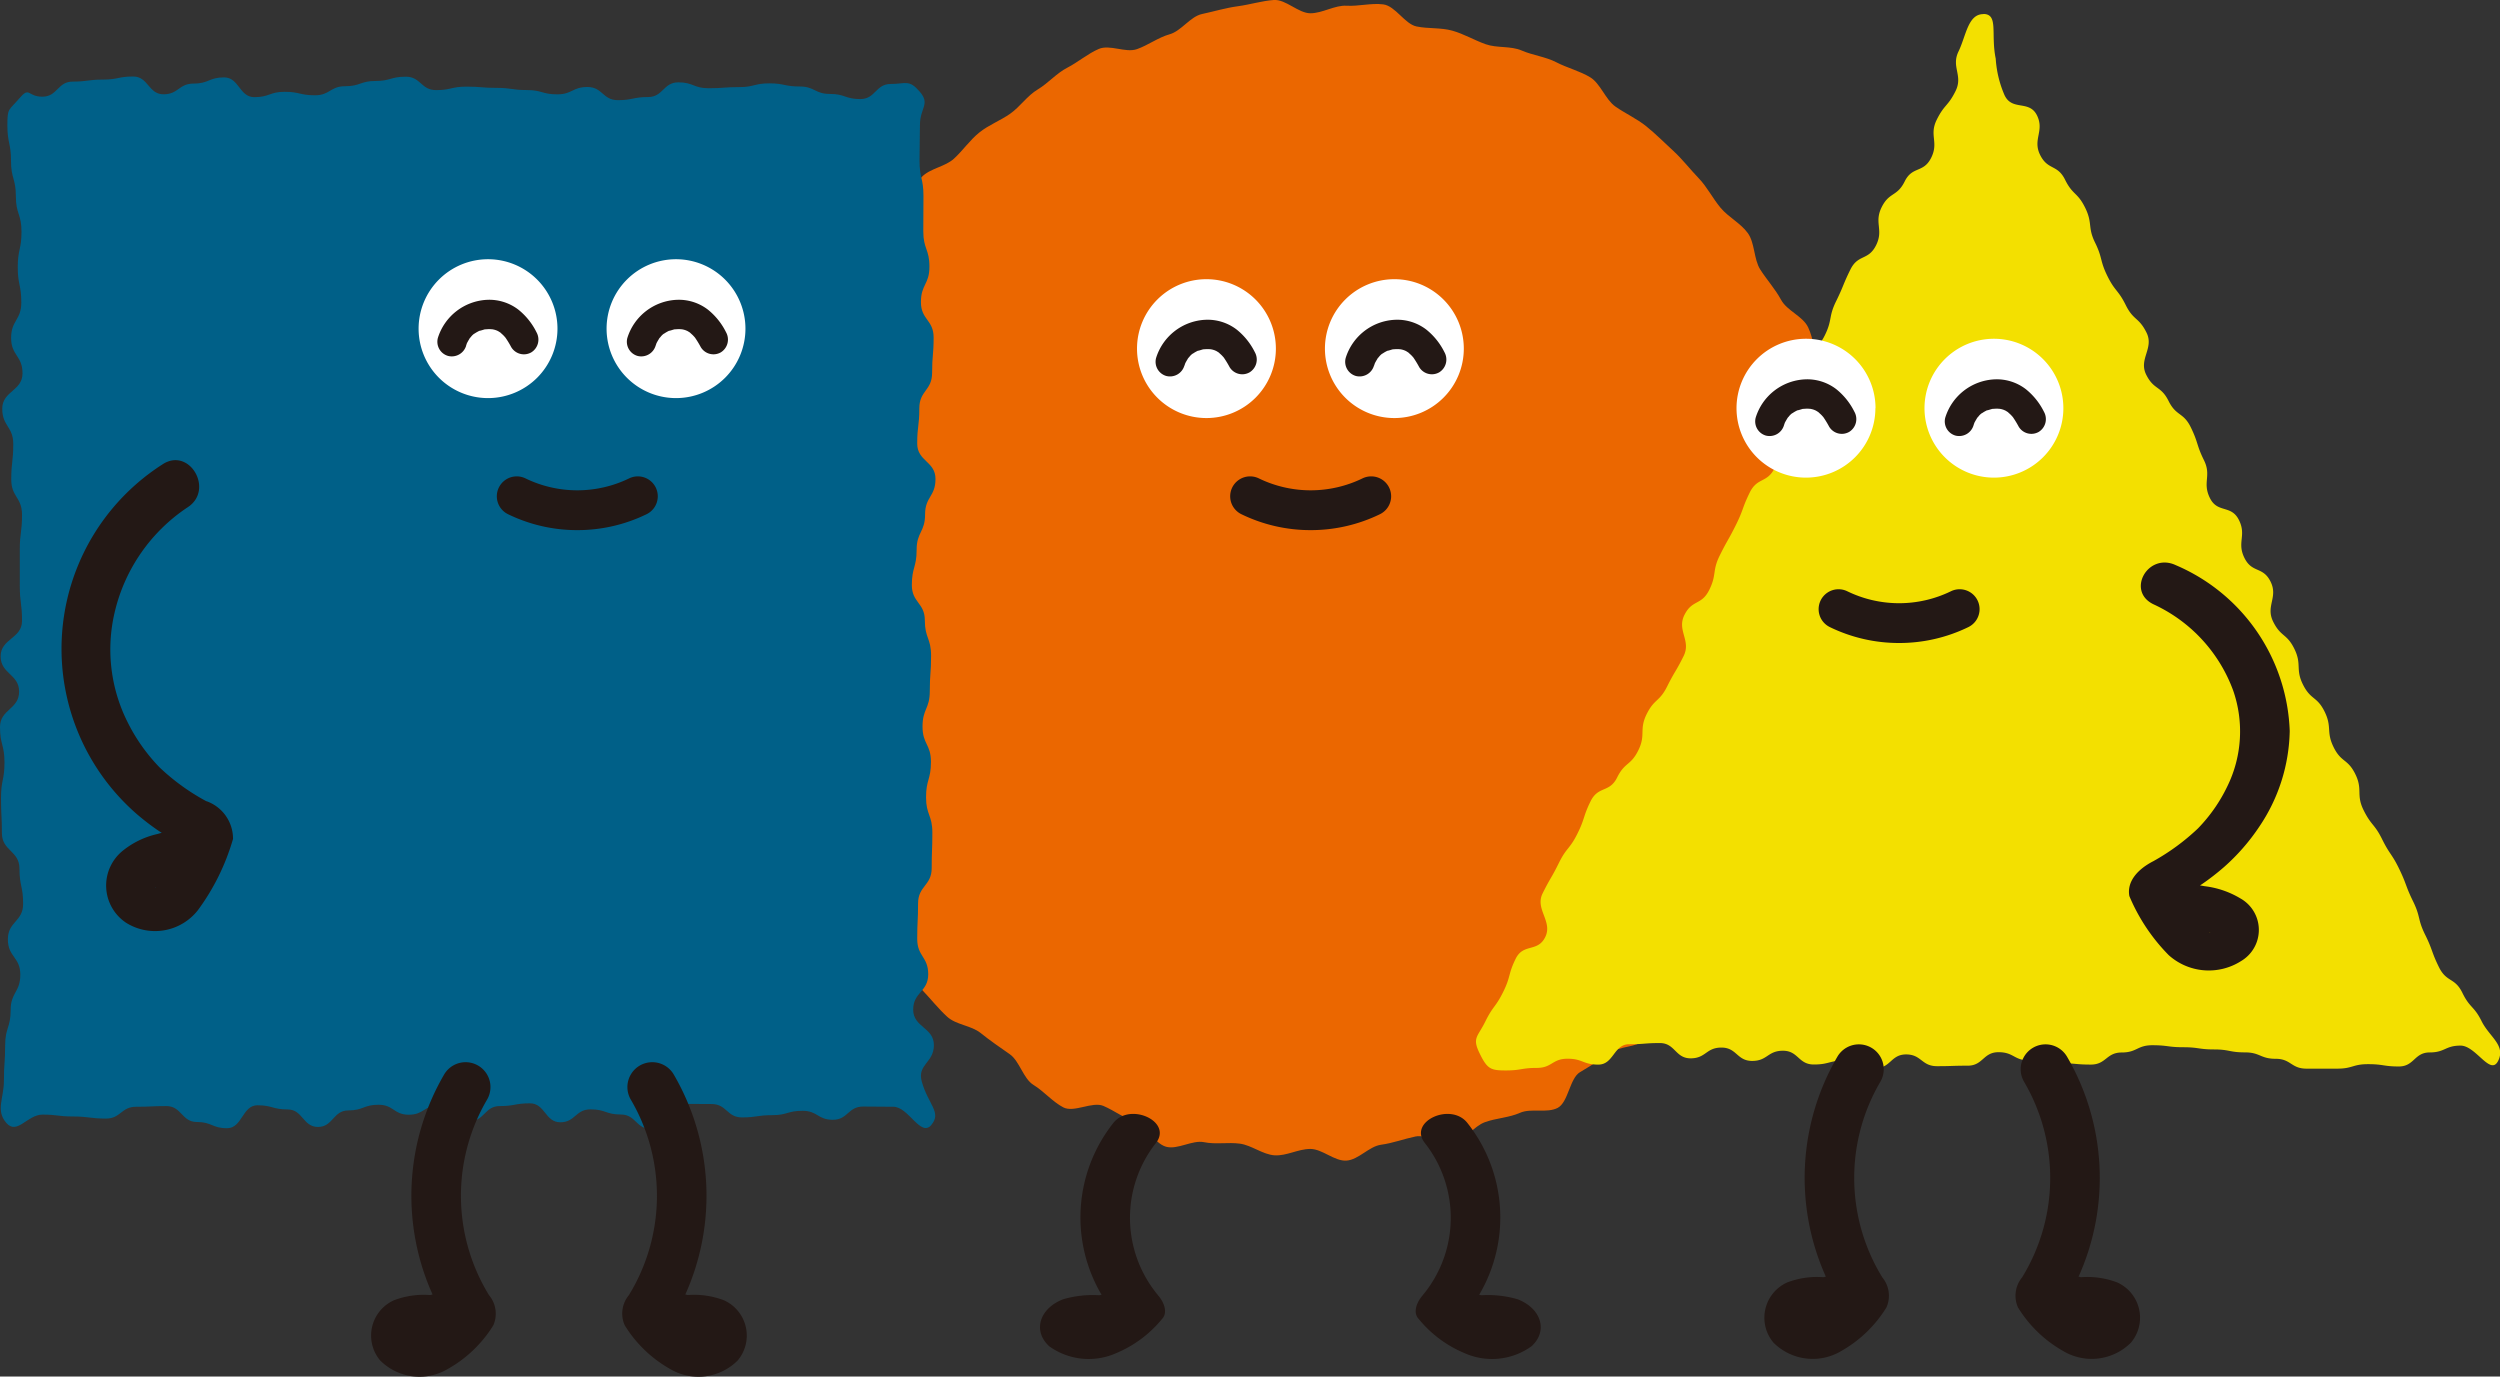 <svg id="グループ_2141" data-name="グループ 2141" xmlns="http://www.w3.org/2000/svg" xmlns:xlink="http://www.w3.org/1999/xlink" width="90.808" height="50" viewBox="0 0 90.808 50">
  <rect x="0" y="0" width="90.808" height="50" fill="#333333" stroke="none"/>
  <defs>
    <clipPath id="clip-path">
      <rect id="長方形_435" data-name="長方形 435" width="90.808" height="50" fill="none"/>
    </clipPath>
  </defs>
  <g id="グループ_2140" data-name="グループ 2140" transform="translate(0 0)" clip-path="url(#clip-path)">
    <path id="パス_3157" data-name="パス 3157" d="M78.309,21.2c0,.458.777.94.749,1.391s-.766.842-.822,1.291-.028.9-.113,1.346.292,1.01.18,1.447-.307.874-.446,1.3-.287.877-.454,1.3-.206.927-.4,1.334-.447.812-.664,1.205-.976.441-1.217.818-.491.73-.756,1.09-.248.957-.536,1.3-.769.49-1.077.813-.537.723-.864,1.023-.622.64-.968.918-.911.215-1.273.468-.713.476-1.091.7-.424,1.1-.815,1.3-.965,0-1.367.178-.852.189-1.265.336-.72.643-1.142.761-.957-.327-1.386-.238-.82.241-1.254.3-.815.546-1.253.576-.876-.424-1.314-.424-.871.261-1.3.232-.831-.366-1.26-.424-.874.035-1.3-.053-.963.282-1.381.165-.7-.747-1.109-.892-.764-.417-1.165-.59-1.067.254-1.456.053-.707-.586-1.082-.814-.505-.867-.866-1.119-.712-.492-1.057-.769-.889-.292-1.216-.592-.606-.658-.914-.979-.566-.691-.852-1.033-.809-.493-1.074-.854-.529-.745-.771-1.124-.445-.8-.664-1.2-.266-.893-.459-1.3-.078-.952-.245-1.373-.7-.689-.844-1.121.219-1.01.106-1.451-.324-.831-.409-1.28-.728-.8-.784-1.251-.13-.922-.158-1.379.072-.93.072-1.389-.133-.94-.106-1.391.7-.852.757-1.3-.476-1.011-.392-1.455.874-.725.987-1.163.161-.88.3-1.309.286-.842.452-1.261.41-.784.6-1.191.08-.977.3-1.37.5-.743.746-1.121.207-.977.471-1.338,1.059-.267,1.346-.608.3-.937.61-1.258.849-.369,1.175-.669.576-.673.921-.95.757-.427,1.119-.681.618-.653,1-.881.681-.588,1.072-.789.741-.507,1.144-.682.976.153,1.39.006.767-.422,1.188-.54S54.4.6,54.828.509s.862-.224,1.3-.282S57,.03,57.436,0s.89.482,1.329.482.885-.3,1.316-.274.9-.106,1.334-.048.778.71,1.2.8.879.036,1.3.153.8.346,1.214.493.909.055,1.31.229.871.226,1.26.428.85.316,1.226.543.556.812.918,1.065.774.437,1.119.715.663.6.99.9.6.66.911.982.513.737.8,1.08.723.554.987.916.213.951.456,1.329.538.7.756,1.1.79.589.983,1,.224.9.39,1.323.351.837.492,1.27.369.841.482,1.282.126.911.21,1.36-.053.928,0,1.382-.048.9-.019,1.36-.094.889-.094,1.347" transform="translate(-11.166 0)" fill="#eb6700"/>
    <path id="パス_3158" data-name="パス 3158" d="M57.513,63.592a4.39,4.39,0,0,1-.069-5.535c.6-.781-.966-1.491-1.56-.711a5.524,5.524,0,0,0-.419,6.234c-.032,0-.06.013-.094.014a3.866,3.866,0,0,0-1.3.145c-.84.32-1.132,1.134-.51,1.708a2.457,2.457,0,0,0,2.445.246,4.272,4.272,0,0,0,1.659-1.243c.224-.241.048-.635-.156-.859" transform="translate(-15.451 -16.547)" fill="#231815"/>
    <path id="パス_3159" data-name="パス 3159" d="M72.708,63.592a4.39,4.39,0,0,0,.069-5.535c-.6-.781.966-1.491,1.56-.711a5.524,5.524,0,0,1,.419,6.234c.032,0,.06.013.094.014a3.866,3.866,0,0,1,1.3.145c.84.32,1.132,1.134.51,1.708a2.457,2.457,0,0,1-2.445.246,4.272,4.272,0,0,1-1.659-1.243c-.224-.241-.048-.635.156-.859" transform="translate(-21.029 -16.547)" fill="#231815"/>
    <path id="パス_3160" data-name="パス 3160" d="M33.829,42c-.391.456-.826-.663-1.378-.663s-.551-.008-1.1-.008-.551.481-1.1.481-.551-.326-1.1-.326-.551.158-1.1.158-.551.082-1.1.082-.552-.486-1.1-.486-.552-.006-1.1-.006-.551.913-1.1.913-.551-.527-1.1-.527-.551-.187-1.1-.187-.552.47-1.1.47-.552-.689-1.1-.689-.552.1-1.1.1-.551.549-1.1.549-.552-.574-1.1-.574-.551.339-1.1.339-.552-.362-1.1-.362-.552.206-1.1.206-.552.6-1.1.6-.551-.636-1.1-.636-.552-.151-1.1-.151-.552.833-1.1.833-.552-.226-1.1-.226-.553-.578-1.105-.578-.552.025-1.1.025-.552.429-1.1.429S3.2,41.69,2.649,41.69s-.553-.068-1.106-.068-.922.757-1.315.3-.086-.888-.086-1.53.045-.642.045-1.284.2-.642.2-1.285.351-.643.351-1.285S.286,35.9.286,35.254s.554-.642.554-1.285-.133-.642-.133-1.285S.069,32.042.069,31.4s-.032-.642-.032-1.285.126-.642.126-1.285S0,28.187,0,27.544.694,26.9.694,26.26s-.671-.643-.671-1.285S.8,24.332.8,23.69.719,23.047.719,22.4s0-.642,0-1.284S.8,20.479.8,19.836s-.391-.642-.391-1.285.073-.642.073-1.285-.4-.642-.4-1.285.736-.642.736-1.285-.414-.643-.414-1.286.37-.643.37-1.286-.129-.642-.129-1.285.136-.644.136-1.287S.576,8.909.576,8.266.4,7.623.4,6.979.268,6.334.268,5.69.311,5.167.7,4.712s.287-.064.839-.064.551-.548,1.1-.548.551-.073,1.1-.073.552-.112,1.1-.112.552.646,1.1.646.551-.39,1.1-.39.552-.224,1.1-.224.552.718,1.1.718.552-.194,1.1-.194.552.126,1.1.126.552-.329,1.1-.329.552-.191,1.1-.191.552-.155,1.1-.155.551.487,1.1.487.551-.126,1.1-.126.551.045,1.1.045.551.079,1.1.079.552.156,1.1.156.551-.267,1.1-.267.552.478,1.1.478.552-.113,1.1-.113.552-.534,1.1-.534.552.214,1.1.214.552-.041,1.105-.041.552-.136,1.1-.136.552.114,1.1.114.552.27,1.1.27.553.187,1.105.187.554-.549,1.106-.549.659-.176,1.052.28.007.578.007,1.219S33.4,6.328,33.4,6.97s.143.642.143,1.285-.006.642-.006,1.285.223.642.223,1.285-.309.642-.309,1.285.461.642.461,1.285-.055.642-.055,1.285-.464.642-.464,1.285-.077.642-.077,1.285.664.643.664,1.285-.378.642-.378,1.285-.307.642-.307,1.285-.174.642-.174,1.283.472.643.472,1.285.227.642.227,1.284-.047.642-.047,1.285-.264.642-.264,1.285.306.643.306,1.285-.178.643-.178,1.285.229.643.229,1.285-.024.643-.024,1.286-.495.644-.495,1.287-.031.642-.031,1.285.4.643.4,1.286-.546.643-.546,1.286.752.644.752,1.287-.609.7-.442,1.316c.227.834.738,1.128.348,1.583" transform="translate(0 -1.136)" fill="#006088"/>
    <path id="パス_3161" data-name="パス 3161" d="M28.35,26.334a5.727,5.727,0,0,1-2.517-.579.723.723,0,1,1,.636-1.3,4.306,4.306,0,0,0,3.763,0,.723.723,0,1,1,.636,1.3,5.727,5.727,0,0,1-2.517.579" transform="translate(-7.381 -7.078)" fill="#231815"/>
    <path id="パス_3162" data-name="パス 3162" d="M65.882,26.334a5.727,5.727,0,0,1-2.517-.579.723.723,0,1,1,.636-1.3,4.306,4.306,0,0,0,3.763,0,.723.723,0,1,1,.636,1.3,5.727,5.727,0,0,1-2.517.579" transform="translate(-18.275 -7.078)" fill="#231815"/>
    <path id="パス_3163" data-name="パス 3163" d="M93.967.723c-.559,0-.625.789-.9,1.355s.172.872-.107,1.437-.406.48-.686,1.047.082.811-.2,1.378-.683.293-.962.859-.561.376-.84.943.082.811-.2,1.377-.652.314-.932.881-.243.59-.522,1.157-.128.668-.408,1.234-.485.428-.765.994-.265.576-.545,1.142.212.9-.067,1.466-.162.646-.441,1.212-.632.329-.911.9-.219.608-.5,1.173-.308.546-.588,1.111-.1.686-.382,1.252-.617.339-.9.906.251.924-.028,1.49-.317.541-.6,1.108-.465.441-.745,1.007-.021.742-.3,1.309-.491.424-.771.99-.683.295-.963.861-.2.619-.483,1.186-.392.492-.671,1.059-.314.543-.593,1.11.376,1.01.1,1.577-.793.22-1.074.787-.173.639-.454,1.207-.37.507-.65,1.076-.485.588-.207,1.158.4.62.955.62S77.189,39,77.747,39s.559-.334,1.117-.334.559.214,1.119.214.559-.74,1.118-.74.559-.043,1.117-.043.559.555,1.118.555.559-.391,1.119-.391.559.485,1.117.485.559-.37,1.118-.37.559.5,1.119.5.559-.144,1.118-.144.559.278,1.119.278.559-.5,1.118-.5.559.427,1.119.427.559-.018,1.118-.018.559-.49,1.119-.49.559.3,1.119.3.559.1,1.119.1.558.05,1.116.05.559-.439,1.119-.439.559-.264,1.118-.264.559.073,1.119.073.559.08,1.118.08.559.107,1.119.107.56.233,1.119.233.56.358,1.119.358.559,0,1.119,0,.559-.163,1.119-.163.559.084,1.119.084.559-.51,1.119-.51.56-.248,1.121-.248,1.084,1.12,1.366.553-.319-.87-.6-1.437-.424-.468-.7-1.034-.573-.368-.852-.934-.219-.608-.5-1.175-.16-.647-.439-1.214-.225-.6-.5-1.169-.345-.522-.625-1.088-.393-.49-.673-1.056-.021-.742-.3-1.308-.509-.412-.788-.978-.048-.724-.327-1.29-.5-.414-.784-.98-.035-.732-.314-1.3-.491-.424-.771-.99.187-.881-.092-1.449-.672-.3-.952-.867.084-.811-.2-1.377-.776-.231-1.055-.8.067-.8-.213-1.368-.2-.622-.475-1.189-.531-.4-.811-.964-.535-.393-.815-.96.294-.955.014-1.522-.474-.435-.754-1-.39-.493-.669-1.06-.167-.643-.446-1.21-.081-.7-.361-1.269-.45-.451-.73-1.018-.626-.334-.906-.9.166-.869-.114-1.436-.893-.153-1.172-.721a3.931,3.931,0,0,1-.326-1.339c-.186-.9.111-1.621-.449-1.623" transform="translate(-21.927 -0.21)" fill="#f3e000"/>
    <path id="パス_3164" data-name="パス 3164" d="M96,32.11a5.729,5.729,0,0,1-2.517-.579.723.723,0,0,1,.636-1.3,4.3,4.3,0,0,0,3.763,0,.723.723,0,1,1,.636,1.3A5.727,5.727,0,0,1,96,32.11" transform="translate(-27.019 -8.754)" fill="#231815"/>
    <path id="パス_3165" data-name="パス 3165" d="M8.4,35.944a7.9,7.9,0,0,1-1.7-1.227,6.525,6.525,0,0,1-1.177-1.668,5.871,5.871,0,0,1-.461-3.966,6.3,6.3,0,0,1,2.654-3.821c.972-.63.067-2.2-.912-1.56a7.955,7.955,0,0,0-.943,12.7,8.925,8.925,0,0,0,.822.629c.029.02.06.036.09.055-.057.016-.114.033-.17.048a3.065,3.065,0,0,0-1.258.614,1.625,1.625,0,0,0,.135,2.608,1.978,1.978,0,0,0,2.61-.463,8.186,8.186,0,0,0,1.272-2.583,1.446,1.446,0,0,0-.96-1.37M6.551,39.078c-.008.022-.048.009,0,0" transform="translate(-0.898 -6.837)" fill="#231815"/>
    <path id="パス_3166" data-name="パス 3166" d="M23.274,62.829a6.9,6.9,0,0,1-.069-7.1.9.9,0,0,0-1.56-.912,8.746,8.746,0,0,0-.419,7.992c-.032,0-.06.016-.094.018a3.052,3.052,0,0,0-1.3.186,1.405,1.405,0,0,0-.51,2.19,2.018,2.018,0,0,0,2.445.316A4.572,4.572,0,0,0,23.43,63.93a1.045,1.045,0,0,0-.156-1.1" transform="translate(-5.513 -15.787)" fill="#231815"/>
    <path id="パス_3167" data-name="パス 3167" d="M32.081,62.829a6.9,6.9,0,0,0,.069-7.1.9.9,0,0,1,1.56-.912,8.746,8.746,0,0,1,.419,7.992c.032,0,.06.016.094.018a3.052,3.052,0,0,1,1.3.186,1.405,1.405,0,0,1,.51,2.19,2.018,2.018,0,0,1-2.445.316,4.572,4.572,0,0,1-1.659-1.593,1.045,1.045,0,0,1,.156-1.1" transform="translate(-9.237 -15.787)" fill="#231815"/>
    <path id="パス_3168" data-name="パス 3168" d="M94.579,61.916a6.9,6.9,0,0,1-.069-7.1.9.9,0,0,0-1.56-.912,8.746,8.746,0,0,0-.419,7.992c-.032,0-.06.016-.094.018a3.052,3.052,0,0,0-1.3.186,1.405,1.405,0,0,0-.51,2.19,2.018,2.018,0,0,0,2.445.316,4.572,4.572,0,0,0,1.659-1.593,1.045,1.045,0,0,0-.156-1.1" transform="translate(-26.21 -15.522)" fill="#231815"/>
    <path id="パス_3169" data-name="パス 3169" d="M103.386,61.916a6.9,6.9,0,0,0,.069-7.1.9.9,0,0,1,1.56-.912,8.746,8.746,0,0,1,.419,7.992c.032,0,.06.016.094.018a3.052,3.052,0,0,1,1.3.186,1.405,1.405,0,0,1,.51,2.19,2.018,2.018,0,0,1-2.445.316,4.572,4.572,0,0,1-1.659-1.593,1.045,1.045,0,0,1,.156-1.1" transform="translate(-29.934 -15.522)" fill="#231815"/>
    <path id="パス_3170" data-name="パス 3170" d="M108.969,40.9A6.8,6.8,0,0,0,110.4,43.05a2.18,2.18,0,0,0,2.632.214,1.313,1.313,0,0,0-.03-2.275,3.269,3.269,0,0,0-1.293-.442l-.172-.03c.028-.018.058-.035.086-.055a8.826,8.826,0,0,0,.78-.605,7.5,7.5,0,0,0,1.287-1.472,6.4,6.4,0,0,0,1.106-3.476,6.81,6.81,0,0,0-4.133-6.021c-1.016-.481-1.82.943-.811,1.421a5.554,5.554,0,0,1,2.889,3.127,4.527,4.527,0,0,1-.209,3.479,5.766,5.766,0,0,1-1.07,1.534,8,8,0,0,1-1.62,1.189c-.6.309-.961.757-.872,1.26m2.912,1.329c.048,0,.009.019,0,0" transform="translate(-31.626 -8.357)" fill="#231815"/>
    <path id="パス_3171" data-name="パス 3171" d="M72.853,16.811a2.522,2.522,0,1,1-2.522-2.522,2.522,2.522,0,0,1,2.522,2.522" transform="translate(-19.683 -4.148)" fill="#fff"/>
    <path id="パス_3172" data-name="パス 3172" d="M63.234,16.811a2.522,2.522,0,1,1-2.522-2.522,2.523,2.523,0,0,1,2.522,2.522" transform="translate(-16.89 -4.148)" fill="#fff"/>
    <path id="パス_3173" data-name="パス 3173" d="M60.19,18.03c.01-.031.021-.06.031-.091.023-.067-.058.111,0,0,.028-.052.055-.1.088-.153.007-.011.015-.022.023-.033.022-.032.014-.022-.023.028,0-.011.044-.053.052-.061a.563.563,0,0,1,.145-.139c-.059.025-.045.033.008,0,.023-.016.046-.03.07-.044s.061-.033.092-.049c.087-.047-.05.011.01,0s.124-.036.186-.052c.1-.026-.057,0,.008,0l.108-.007c.029,0,.057,0,.087,0,0,0,.138.012.057,0s.052.012.055.013c.028.006.055.014.082.023.009,0,.118.053.055.018s.033.021.046.028l.067.042c.106.065-.048-.048,0,0s.1.087.141.136a.827.827,0,0,1,.063.075s-.062-.088-.012-.014a3.621,3.621,0,0,1,.2.331.537.537,0,0,0,.728.191.545.545,0,0,0,.191-.729,2.441,2.441,0,0,0-.657-.821,1.734,1.734,0,0,0-1.149-.358,1.973,1.973,0,0,0-1.782,1.386.536.536,0,0,0,.371.655.545.545,0,0,0,.655-.372" transform="translate(-17.167 -4.748)" fill="#231815"/>
    <path id="パス_3174" data-name="パス 3174" d="M69.893,18.03c.01-.031.021-.06.031-.091.023-.067-.058.111,0,0,.028-.052.055-.1.088-.153.007-.011.015-.022.023-.033.022-.032.014-.022-.023.028,0-.011.044-.053.052-.061a.563.563,0,0,1,.145-.139c-.059.025-.045.033.008,0,.023-.016.046-.03.07-.044s.061-.033.092-.049c.087-.047-.05.011.01,0s.123-.036.186-.052c.1-.026-.057,0,.008,0l.108-.007c.029,0,.057,0,.087,0,0,0,.138.012.057,0s.052.012.055.013c.028.006.055.014.082.023.009,0,.118.053.055.018s.033.021.046.028l.067.042c.106.065-.048-.048,0,0s.1.087.141.136a.827.827,0,0,1,.063.075s-.062-.088-.012-.014a3.623,3.623,0,0,1,.2.331.537.537,0,0,0,.728.191.545.545,0,0,0,.191-.729,2.441,2.441,0,0,0-.657-.821,1.734,1.734,0,0,0-1.149-.358,1.972,1.972,0,0,0-1.782,1.386.536.536,0,0,0,.371.655.545.545,0,0,0,.655-.372" transform="translate(-19.983 -4.748)" fill="#231815"/>
    <path id="パス_3175" data-name="パス 3175" d="M36.088,15.789a2.522,2.522,0,1,1-2.522-2.522,2.523,2.523,0,0,1,2.522,2.522" transform="translate(-9.011 -3.851)" fill="#fff"/>
    <path id="パス_3176" data-name="パス 3176" d="M26.468,15.789a2.522,2.522,0,1,1-2.522-2.522,2.522,2.522,0,0,1,2.522,2.522" transform="translate(-6.219 -3.851)" fill="#fff"/>
    <path id="パス_3177" data-name="パス 3177" d="M23.424,17.009l.031-.091c.023-.067-.057.111,0,0,.028-.052.055-.1.087-.153.007-.011.016-.022.023-.033.022-.032.013-.022-.024.028,0-.011.044-.053.052-.061a.575.575,0,0,1,.145-.139c-.059.025-.045.033.008,0,.023-.016.046-.03.071-.044s.061-.033.092-.049c.087-.047-.05.011.01,0s.125-.036.187-.052c.1-.026-.057,0,.007,0l.109-.007c.029,0,.057,0,.087,0,0,0,.138.012.057,0s.052.012.056.013c.028.006.055.014.082.023.009,0,.119.053.055.018s.033.021.046.028l.067.042c.106.065-.048-.048,0,0s.1.087.141.136a.964.964,0,0,1,.063.075s-.062-.088-.012-.014a3.462,3.462,0,0,1,.2.331.537.537,0,0,0,.729.191.545.545,0,0,0,.19-.729,2.439,2.439,0,0,0-.657-.821,1.734,1.734,0,0,0-1.15-.358A1.973,1.973,0,0,0,22.4,16.726a.536.536,0,0,0,.372.655.546.546,0,0,0,.655-.372" transform="translate(-6.495 -4.452)" fill="#231815"/>
    <path id="パス_3178" data-name="パス 3178" d="M33.127,17.009c.01-.031.021-.06.031-.091.023-.067-.058.111,0,0,.028-.052.055-.1.088-.153.007-.011.015-.022.023-.033.022-.032.014-.022-.023.028,0-.011.044-.053.052-.061a.563.563,0,0,1,.145-.139c-.059.025-.045.033.008,0,.023-.016.046-.03.07-.044s.061-.033.092-.049c.087-.047-.05.011.01,0s.123-.036.186-.052c.1-.026-.057,0,.008,0l.108-.007c.029,0,.057,0,.087,0,0,0,.138.012.057,0s.052.012.055.013c.028.006.055.014.082.023.009,0,.118.053.055.018s.033.021.046.028l.067.042c.106.065-.048-.048,0,0s.1.087.141.136a.828.828,0,0,1,.063.075s-.062-.088-.012-.014a3.623,3.623,0,0,1,.2.331.537.537,0,0,0,.728.191.545.545,0,0,0,.191-.729,2.441,2.441,0,0,0-.657-.821,1.734,1.734,0,0,0-1.149-.358A1.972,1.972,0,0,0,32.1,16.726a.536.536,0,0,0,.371.655.545.545,0,0,0,.655-.372" transform="translate(-9.312 -4.452)" fill="#231815"/>
    <path id="パス_3179" data-name="パス 3179" d="M103.537,19.859a2.522,2.522,0,1,1-2.522-2.522,2.522,2.522,0,0,1,2.522,2.522" transform="translate(-28.589 -5.032)" fill="#fff"/>
    <path id="パス_3180" data-name="パス 3180" d="M93.917,19.859A2.522,2.522,0,1,1,91.4,17.337a2.522,2.522,0,0,1,2.522,2.522" transform="translate(-25.797 -5.032)" fill="#fff"/>
    <path id="パス_3181" data-name="パス 3181" d="M90.874,21.079c.01-.031.021-.06.031-.091.023-.067-.058.111,0,0,.028-.052.055-.1.088-.153.007-.011.015-.022.023-.033.022-.032.014-.022-.023.028,0-.011.044-.053.052-.061a.563.563,0,0,1,.146-.139c-.059.025-.045.033.008,0,.023-.016.046-.03.07-.044s.061-.033.092-.049c.087-.047-.05.011.01,0s.124-.036.186-.052c.1-.026-.057,0,.008,0l.108-.007c.029,0,.057,0,.087,0,0,0,.138.012.057,0s.052.012.055.013c.028.006.055.014.082.023.009,0,.118.053.055.018s.033.021.046.028l.067.042c.106.065-.048-.048,0,0s.1.087.141.136a.825.825,0,0,1,.063.075s-.062-.088-.012-.014a3.621,3.621,0,0,1,.2.331.537.537,0,0,0,.728.191.545.545,0,0,0,.191-.729,2.441,2.441,0,0,0-.657-.821,1.734,1.734,0,0,0-1.149-.358A1.973,1.973,0,0,0,89.847,20.8a.536.536,0,0,0,.371.655.545.545,0,0,0,.655-.372" transform="translate(-26.074 -5.633)" fill="#231815"/>
    <path id="パス_3182" data-name="パス 3182" d="M100.576,21.079c.01-.031.021-.06.031-.091.023-.067-.058.111,0,0,.028-.052.055-.1.088-.153.007-.011.015-.022.023-.033.022-.032.014-.022-.023.028,0-.011.044-.053.052-.061a.563.563,0,0,1,.145-.139c-.059.025-.045.033.008,0,.023-.016.046-.03.07-.044s.061-.033.092-.049c.087-.047-.05.011.01,0s.123-.036.186-.052c.1-.026-.057,0,.008,0l.108-.007c.029,0,.057,0,.087,0,0,0,.138.012.057,0s.052.012.055.013c.028.006.055.014.082.023.009,0,.118.053.055.018s.033.021.046.028l.067.042c.106.065-.048-.048,0,0s.1.087.141.136a.826.826,0,0,1,.063.075s-.062-.088-.012-.014a3.619,3.619,0,0,1,.2.331.537.537,0,0,0,.728.191.545.545,0,0,0,.191-.729,2.441,2.441,0,0,0-.657-.821,1.734,1.734,0,0,0-1.149-.358A1.973,1.973,0,0,0,99.549,20.8a.536.536,0,0,0,.371.655.545.545,0,0,0,.655-.372" transform="translate(-28.89 -5.633)" fill="#231815"/>
  </g>
</svg>
